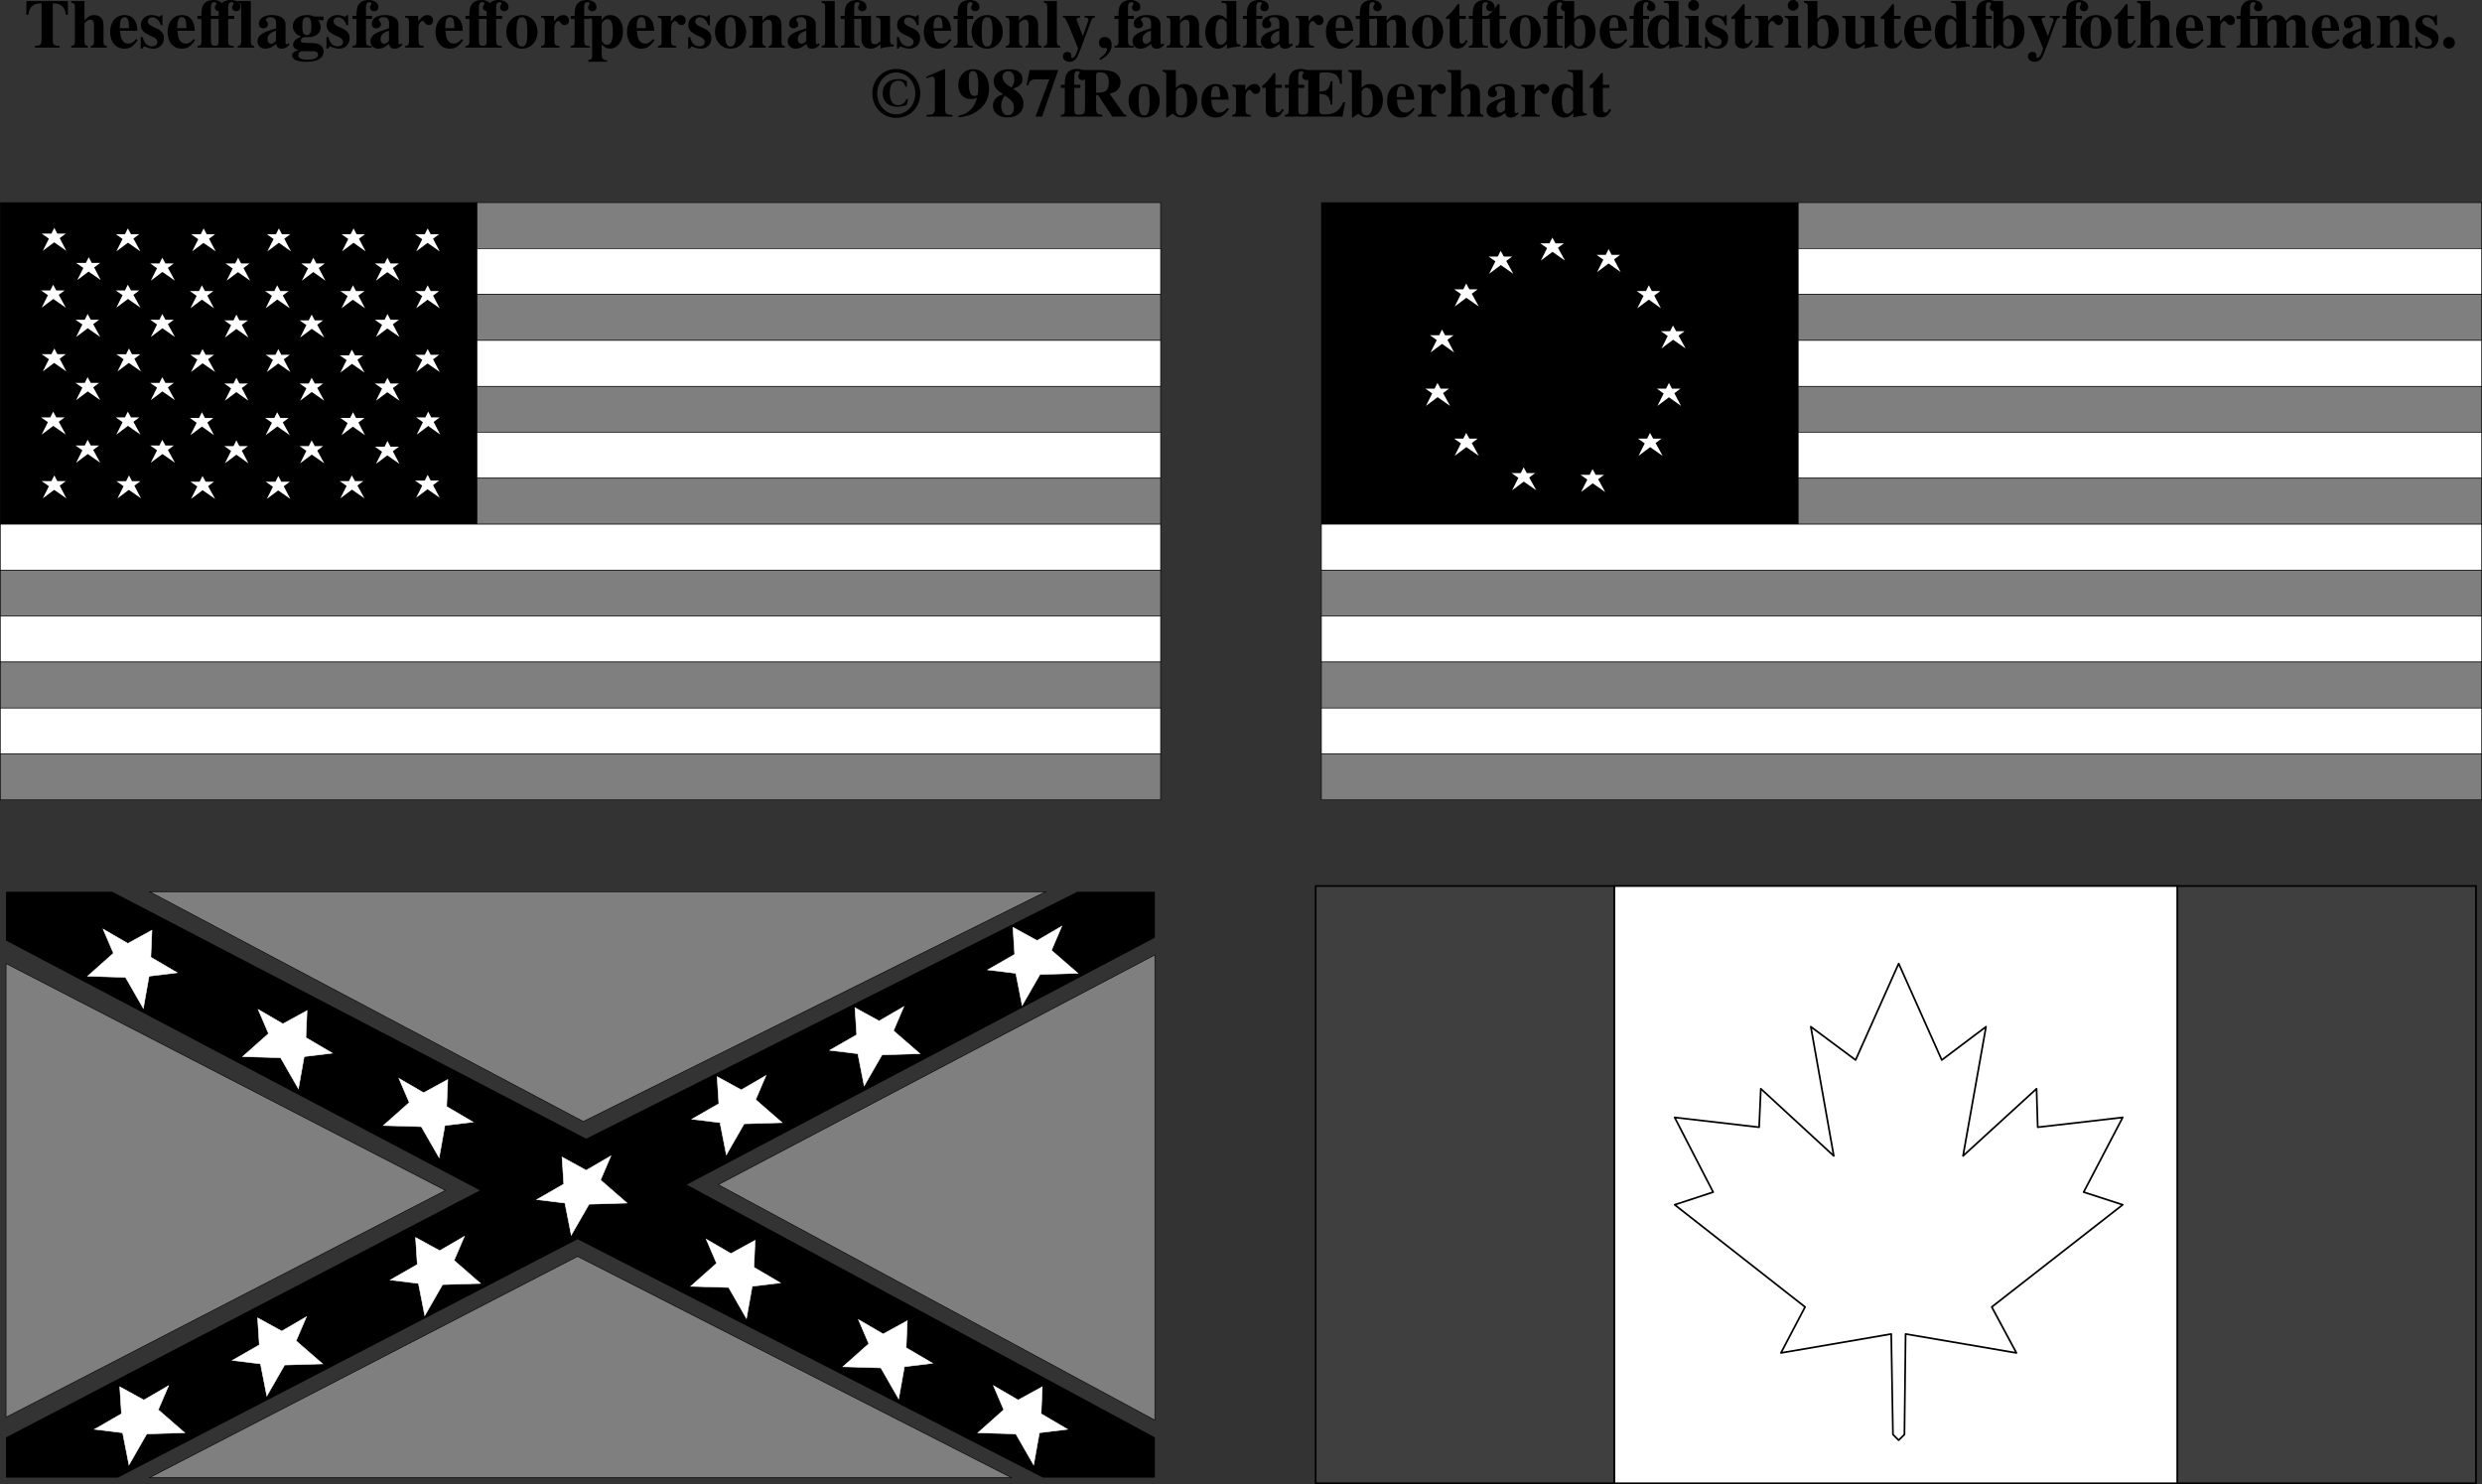 <svg xmlns="http://www.w3.org/2000/svg" xmlns:xlink="http://www.w3.org/1999/xlink" width="432.1" height="258.423"><rect width="100%" height="100%" fill="#333333" stroke="none"/><defs><path id="a" d="M6.156-.297C5.141-.344 5-.484 4.984-1.407v-6.327c1.47.046 2.094.609 2.297 2.03h.344l-.016-2.405H.406L.375-5.703h.344c.203-1.422.828-1.984 2.312-2.031v6.328c-.015.922-.156 1.031-1.156 1.11V0h4.281zm0 0"/><path id="b" d="M6.406-.281c-.422-.016-.593-.235-.593-.735v-2.968c0-1.032-.625-1.688-1.61-1.688-.64 0-1.078.234-1.703.938V-8.11H.187v.28c.563.11.625.188.641.704v6.11c-.015.53-.11.624-.64.734V0h2.89v-.281C2.656-.344 2.5-.531 2.5-.97v-3.203c0-.047.078-.172.203-.297.266-.265.547-.406.828-.406.422 0 .625.328.625 1V-.97c-.015.453-.172.64-.562.688V0h2.812zm0 0"/><path id="c" d="M4.828-1.5c-.5.594-.86.797-1.375.797-.469 0-.812-.203-1.062-.625-.22-.39-.313-.781-.36-1.61h3.016c-.063-1.015-.25-1.578-.625-2.03-.39-.47-.953-.704-1.625-.704-1.485 0-2.5 1.188-2.5 2.938 0 1.75.984 2.906 2.469 2.906.984 0 1.562-.375 2.343-1.5zm-2.86-1.89c.032-1.438.25-1.907.845-1.907.562 0 .734.406.765 1.734v.172zm0 0"/><path id="d" d="M4.078-3.906v-1.75h-.266c-.062.187-.14.25-.296.25-.079 0-.172-.032-.375-.094a2.852 2.852 0 0 0-.938-.172c-1.094 0-1.875.734-1.875 1.75 0 .797.484 1.344 1.703 1.86.828.359 1.156.656 1.156 1.046 0 .47-.374.782-.906.782-.844 0-1.39-.547-1.64-1.594H.297V.156h.297c.14-.265.203-.344.312-.344a.97.97 0 0 1 .281.079c.344.14.954.28 1.297.28 1.094 0 1.844-.75 1.844-1.827 0-.86-.453-1.375-1.656-1.875-.813-.344-1.14-.64-1.14-1.047 0-.406.327-.703.78-.703.329 0 .641.14.907.39.25.235.375.454.562.985zm0 0"/><path id="e" d="M.172 0H3.5v-.281c-.828-.031-.969-.156-.984-.953V-5h1.046v-.531H2.516V-7c0-.656.171-.922.609-.922.219 0 .344.078.344.234 0 .063-.031.125-.11.25-.109.172-.156.297-.156.422 0 .375.313.672.719.672.453 0 .75-.297.75-.75 0-.703-.703-1.203-1.719-1.203-.812 0-1.422.297-1.75.828-.25.407-.344.907-.344 1.938H.172V-5h.687v3.984C.844-.484.703-.344.172-.28zm0 0"/><path id="f" d="M3.063-.281c-.391 0-.579-.25-.594-.735v-7.093H.188v.28c.406.016.609.25.609.704v6.11c0 .468-.219.718-.61.734V0h2.876zm0 0"/><path id="g" d="m5.672-.766-.11.125a.218.218 0 0 1-.14.047c-.172 0-.25-.11-.25-.312v-3.125c0-1.016-.906-1.64-2.375-1.64-1.36 0-2.266.609-2.266 1.515 0 .5.281.781.781.781.47 0 .813-.281.813-.688 0-.171-.063-.328-.219-.515-.11-.125-.14-.203-.14-.266 0-.25.328-.453.75-.453.718 0 1.015.328 1.015 1.063v.875c-1.437.437-2.015.656-2.469.968-.515.36-.765.766-.765 1.282C.297-.375.859.17 1.625.17c.688 0 1.25-.25 1.906-.843.125.61.39.844.985.844.515 0 .89-.203 1.343-.688zm-2.156-.437c-.329.375-.563.516-.86.516-.36 0-.61-.329-.61-.797 0-.704.517-1.204 1.47-1.454zm0 0"/><path id="h" d="M5.781-4.781v-.625H4.22c-.516-.203-.86-.266-1.344-.266-1.422 0-2.438.781-2.438 1.922 0 .422.157.813.438 1.14.266.313.5.47 1.063.688C.984-1.594.5-1.125.5-.516c0 .485.219.704.984.985-.75.094-1.14.406-1.14.906 0 .688.89 1.094 2.406 1.094 2 0 3.047-.625 3.047-1.813 0-.922-.703-1.437-1.969-1.453l-.781-.015C2.03-.829 1.844-.891 1.844-1.22c0-.375.343-.625.812-.625 1.11 0 1.156 0 1.563-.187.718-.313 1.078-.828 1.078-1.563 0-.484-.156-.844-.484-1.187zM3.891.625c.64 0 .953.188.953.594 0 .562-.657.875-1.844.875-1.063 0-1.61-.281-1.61-.813 0-.25.079-.375.423-.656zM2.875-5.297c.563 0 .797.453.797 1.563 0 1.125-.219 1.546-.797 1.546-.578 0-.781-.421-.781-1.546s.203-1.563.781-1.563zm0 0"/><path id="i" d="M3.547-.281c-.735-.047-.875-.203-.89-.953V-3.5c0-.625.343-1.14.734-1.14.093 0 .203.077.343.265.22.328.407.438.72.438.437 0 .75-.329.75-.797 0-.547-.407-.938-.97-.938-.593 0-1.046.313-1.625 1.125v-.984H.344v.281c.515.063.64.203.656.719v3.515C.984-.5.86-.375.344-.28V0h3.203zm0 0"/><path id="j" d="M3.016-5.672c-1.547 0-2.72 1.25-2.72 2.89 0 1.72 1.126 2.954 2.72 2.954 1.562 0 2.703-1.234 2.703-2.922 0-1.688-1.157-2.922-2.703-2.922zm.015.375c.688 0 .922.656.922 2.625 0 1.844-.25 2.469-.937 2.469-.72 0-.954-.61-.954-2.375 0-2.11.22-2.719.97-2.719zm0 0"/><path id="k" d="M3.5 2.203c-.719-.015-.906-.25-.938-1.078V-.563c.579.563.876.72 1.422.72 1.36 0 2.297-1.25 2.297-3.032 0-1.672-.89-2.797-2.218-2.797-.72 0-1.141.266-1.516.969v-.828H.25v.281c.531.078.656.203.656.719v6c-.015.515-.11.61-.672.703v.281H3.5Zm-.938-6.36c0-.077.11-.265.25-.421.25-.266.532-.406.782-.406.625 0 .922.718.922 2.28C4.516-1.218 4.187-.5 3.484-.5c-.39 0-.734-.281-.921-.734Zm0 0"/><path id="l" d="M6.469-.281c-.438-.031-.594-.203-.594-.688v-3.015c0-1.032-.625-1.688-1.61-1.688-.718 0-1.28.328-1.718 1.047v-.906H.25v.281c.531.094.625.203.64.719v3.515C.876-.484.782-.39.25-.28V0h2.89v-.281c-.421-.063-.578-.25-.578-.688v-3.203c0-.047.079-.172.204-.297.265-.265.546-.406.828-.406.422 0 .625.328.625 1v2.906c-.016.453-.172.64-.578.688V0h2.828Zm0 0"/><path id="m" d="M6.438-.516c-.516-.03-.657-.187-.672-.703V-5.53H3.359v.281c.594.047.735.188.75.719v3.39c-.406.391-.64.532-.984.532-.5 0-.672-.25-.672-.86V-5.53H.188v.281c.5.11.578.203.593.719v3.015c0 1.063.594 1.688 1.594 1.688.625 0 1.047-.203 1.734-.797v.781c.516-.187.813-.234 1.594-.312l.734-.078Zm0 0"/><path id="n" d="M5.766-5.531H3.953v.281c.516.031.656.11.656.406 0 .125-.03.235-.14.532L3.656-2l-.86-2.219c-.233-.625-.233-.625-.233-.718 0-.172.14-.266.437-.297l.188-.016v-.281h-3v.281c.28.047.359.078.421.188.032.015.594 1.187.782 1.671L2.828.156l-.219.64c-.203.595-.5.985-.78.985a.207.207 0 0 1-.204-.203V1.5a.786.786 0 0 0 .031-.172C1.656.984 1.375.75.953.75c-.453 0-.765.313-.765.766 0 .562.484.937 1.171.937.407 0 .75-.125 1-.39.25-.282.5-.75.922-1.876l1.781-4.765c.204-.516.329-.625.704-.672Zm0 0"/><path id="o" d="M.688 2.156C2.077 1.36 2.671.562 2.671-.469c0-.828-.485-1.39-1.203-1.39-.61 0-1 .39-1 1 0 .546.344.937.875.937.062 0 .125 0 .203-.015.031-.016.062-.016.078-.016.14 0 .234.11.234.25 0 .469-.406.969-1.312 1.594zm0 0"/><path id="p" d="M6.406-.516c-.531-.03-.703-.187-.703-.703v-6.89H3.125v.28c.781.048.89.141.906.704v2.188c-.515-.547-.875-.735-1.422-.735C1.281-5.672.297-4.39.297-2.656c0 1.64.922 2.828 2.172 2.828.64 0 1.031-.203 1.594-.797v.781C4.625 0 4.921-.062 5.655-.14l.75-.093zm-2.375-.828c0 .078-.125.282-.265.438-.235.265-.485.406-.75.406-.641 0-.938-.719-.938-2.25 0-1.547.328-2.25 1.016-2.25.39 0 .765.281.937.734zm0 0"/><path id="q" d="M3.656-5.531H2.531v-2.032h-.297C1.5-6.53 1.016-5.984.234-5.328V-5H.86v3.89c0 .766.516 1.25 1.344 1.25.813 0 1.281-.359 1.781-1.343l-.296-.125c-.25.453-.438.625-.688.625-.344 0-.469-.203-.469-.688V-5h1.125zm0 0"/><path id="r" d="M.203-7.828c.547.094.656.203.656.703V.156h.157l.937-.672c.563.5.984.688 1.594.688C5.14.172 6.25-1.062 6.25-2.875c0-1.656-.922-2.797-2.25-2.797-.594 0-1.016.188-1.469.672v-3.11H.203Zm2.328 3.516c.219-.532.438-.72.844-.72.734 0 1.11.798 1.11 2.376 0 1.672-.36 2.437-1.126 2.437-.5 0-.828-.375-.828-.937zm0 0"/><path id="s" d="M3.063-.281C2.655-.344 2.5-.516 2.5-.97v-4.56H.187v.281c.532.11.625.203.641.719v3.515C.813-.5.734-.406.188-.28V0h2.874zM1.655-8.297a.937.937 0 0 0-.937.922c0 .547.39.938.922.938.53 0 .937-.391.937-.922a.917.917 0 0 0-.922-.938zm0 0"/><path id="t" d="M9.766-.281c-.454-.016-.61-.203-.594-.688v-3.015c0-1.032-.64-1.688-1.625-1.688-.688 0-1.156.266-1.766 1.047C5.421-5.391 5-5.672 4.25-5.672c-.766 0-1.313.313-1.766 1.047v-.906H.188v.281c.515.063.656.203.671.719v3.515C.844-.5.72-.375.188-.28V0h2.89v-.281C2.656-.344 2.516-.5 2.516-.97v-3.203c0-.078.203-.297.359-.422.25-.187.438-.281.656-.281.469 0 .64.281.64 1V-.97c.016.469-.14.64-.577.688V0h2.812v-.281C6-.328 5.844-.516 5.844-.97v-3.203c0-.062.187-.297.343-.406.266-.203.454-.297.672-.297.454 0 .641.297.641 1V-.97c.016.485-.14.656-.594.688V0h2.86zm0 0"/><path id="u" d="M1.5-1.875c-.547 0-1.016.453-1.016 1.016a.99.99 0 0 0 1 1.015c.579 0 1.032-.437 1.032-1 0-.578-.454-1.031-1.016-1.031Zm0 0"/><path id="v" d="M6.297-3.078c-.375.781-.813 1.094-1.484 1.094-.954 0-1.47-.766-1.47-2.141S3.86-6.25 4.814-6.25c.687 0 1.078.328 1.28 1.063h.235v-.86c0-.125-.078-.187-.266-.25-.468-.172-.796-.234-1.234-.234-1.656 0-2.719.968-2.719 2.468 0 1.454 1 2.36 2.579 2.36.359 0 .687-.047 1.125-.172.062-.016.156-.031.156-.031.218-.047.375-.157.375-.282l.187-.89zM4.484-8.297c-2.343 0-4.171 1.86-4.171 4.281 0 2.36 1.828 4.25 4.109 4.25 2.437 0 4.234-1.812 4.234-4.28 0-2.391-1.812-4.25-4.172-4.25zm0 .625c1.844 0 3.313 1.625 3.313 3.64 0 2.048-1.453 3.641-3.36 3.641-1.796 0-3.28-1.64-3.28-3.625 0-2.03 1.484-3.656 3.327-3.656zm0 0"/><path id="w" d="M5.297-.281c-1.078-.016-1.281-.203-1.281-1.14V-8.25h-.22L.782-6.953v.312a.892.892 0 0 0 .235-.093c.328-.125.625-.204.78-.204.298 0 .438.266.438.829v4.625C2.25-.516 1.984-.297.797-.281V0h4.5zm0 0"/><path id="x" d="M.375.156c1.672-.234 2.5-.547 3.422-1.25C5.03-2 5.672-3.297 5.672-4.828c0-2.078-1.094-3.422-2.781-3.422-1.5 0-2.579 1.188-2.579 2.828 0 1.406.875 2.375 2.188 2.375.469 0 .75-.062 1.094-.234C3.078-1.453 2.094-.5.375-.156zm2.484-8.094c.313 0 .5.125.641.407.188.328.297 1.187.297 2.031 0 .328-.016.719-.047 1.25-.031.156-.031.266-.047.313 0 .156-.015.218-.062.234-.094.062-.297.11-.485.11-.75 0-1.015-.688-1.015-2.595 0-1.39.14-1.75.718-1.75zm0 0"/><path id="y" d="M2.14-3.89c-.687.234-.984.39-1.28.687-.344.328-.516.797-.516 1.312C.344-.656 1.359.156 2.875.156c1.672 0 2.781-.953 2.781-2.406 0-1.031-.515-1.781-1.797-2.594C5.016-5.25 5.5-5.734 5.5-6.516c0-1.062-.906-1.734-2.344-1.734C1.531-8.25.47-7.422.47-6.156c0 .906.484 1.562 1.672 2.265zm1.438-1.172c-1.015-.516-1.562-1.172-1.562-1.844 0-.563.437-1 1-1 .671 0 1.046.531 1.046 1.468 0 .563-.093.844-.484 1.375zm-1.172 1.39C3.703-2.797 4-2.406 4-1.532 4-.718 3.594-.233 2.953-.233c-.734 0-1.172-.625-1.172-1.704 0-.656.14-1.015.625-1.734zm0 0"/><path id="z" d="M5.719-8.11H.734l-.53 2.657H.5c.203-.734.563-1.031 1.188-1.016h2.468L1.766 0h1.14Zm0 0"/><path id="A" d="M8.578-.297c-.219 0-.375-.062-.484-.234L5.672-3.953c.719-.219 1.016-.36 1.344-.672.359-.328.546-.813.546-1.344 0-1.406-1.187-2.14-3.39-2.14H.312v.296c.86.047 1.032.22 1.063 1.11v5.297c-.031.89-.14 1.015-1.063 1.11V0h4.063v-.297c-.922-.11-1.031-.25-1.063-1.11V-3.75h.329L6.125 0h2.453ZM3.313-7.203c0-.063.046-.25.078-.328.078-.11.265-.172.562-.172 1.11 0 1.563.516 1.563 1.781 0 .766-.188 1.234-.579 1.484-.312.204-.718.282-1.625.297zm0 0"/><path id="B" d="M.188-7.813c.812.032 1.03.235 1.062.86v5.797c-.031.64-.188.781-1.063.86V0H7.22l.468-2.5H7.36c-.375.813-.609 1.14-1.046 1.484-.547.454-1.204.641-2.125.641-.782 0-1-.156-1-.672v-2.906c1.312 0 1.796.469 1.953 1.86h.312v-4.048h-.312c-.188 1.36-.657 1.797-1.954 1.782v-2.782c0-.453.157-.562.782-.562 1.953 0 2.547.406 2.844 2h.296V-8.11H.188Zm0 0"/></defs><path d="M313.05 91.273v-56h-83v56h83"/><path fill="none" stroke="#000" stroke-miterlimit="10" stroke-width=".1" d="M313.05 91.273v-56h-83v56zm0 0"/><path fill="#7f7f7f" d="M432.05 43.273v-8h-119v8h119"/><path fill="none" stroke="#000" stroke-miterlimit="10" stroke-width=".1" d="M432.05 43.273v-8h-119v8zm0 0"/><path fill="#fff" d="M432.05 51.273v-8h-119v8h119"/><path fill="none" stroke="#000" stroke-miterlimit="10" stroke-width=".1" d="M432.05 51.273v-8h-119v8zm0 0"/><path fill="#7f7f7f" d="M432.05 59.273v-8h-119v8h119"/><path fill="none" stroke="#000" stroke-miterlimit="10" stroke-width=".1" d="M432.05 59.273v-8h-119v8zm0 0"/><path fill="#fff" d="M432.05 67.273v-8h-119v8h119"/><path fill="none" stroke="#000" stroke-miterlimit="10" stroke-width=".1" d="M432.05 67.273v-8h-119v8zm0 0"/><path fill="#7f7f7f" d="M432.05 75.273v-8h-119v8h119"/><path fill="none" stroke="#000" stroke-miterlimit="10" stroke-width=".1" d="M432.05 75.273v-8h-119v8zm0 0"/><path fill="#fff" d="M432.05 83.273v-8h-119v8h119"/><path fill="none" stroke="#000" stroke-miterlimit="10" stroke-width=".1" d="M432.05 83.273v-8h-119v8zm0 0"/><path fill="#7f7f7f" d="M432.05 91.273v-8h-119v8h119"/><path fill="none" stroke="#000" stroke-miterlimit="10" stroke-width=".1" d="M432.05 91.273v-8h-119v8zm0 0"/><path fill="#fff" d="M432.05 99.273v-8h-202v8h202"/><path fill="none" stroke="#000" stroke-miterlimit="10" stroke-width=".1" d="M432.05 99.273v-8h-202v8zm0 0"/><path fill="#7f7f7f" d="M432.05 107.273v-8h-202v8h202"/><path fill="none" stroke="#000" stroke-miterlimit="10" stroke-width=".1" d="M432.05 107.273v-8h-202v8zm0 0"/><path fill="#fff" d="M432.05 115.273v-8h-202v8h202"/><path fill="none" stroke="#000" stroke-miterlimit="10" stroke-width=".1" d="M432.05 115.273v-8h-202v8zm0 0"/><path fill="#7f7f7f" d="M432.05 123.273v-8h-202v8h202"/><path fill="none" stroke="#000" stroke-miterlimit="10" stroke-width=".1" d="M432.05 123.273v-8h-202v8zm0 0"/><path fill="#fff" d="M432.05 131.273v-8h-202v8h202"/><path fill="none" stroke="#000" stroke-miterlimit="10" stroke-width=".1" d="M432.05 131.273v-8h-202v8zm0 0"/><path fill="#7f7f7f" d="M432.05 139.273v-8h-202v8h202"/><path fill="none" stroke="#000" stroke-miterlimit="10" stroke-width=".1" d="M432.05 139.273v-8h-202v8zm0 0"/><path fill="#fff" d="m270.253 41.371 2.2 4-4.301-3h4.101l-4 3m-7-1.699 2.2 4-4.301-3h4.101l-4 3m-4 1.699 2.2 4-4.301-3h4.101l-4 3m-2.203 4 2.102 4-4.2-3h4.098l-4 3m1.203 5.301 2.2 4-4.301-3h4.101l-4 3m7 4.699 2.2 4-4.301-3h4.101l-4 3m12 2 2.2 4-4.301-3h4.101l-4 3m14-3.699 2.2 4-4.301-3h4.101l-4 3m12-10.301 2.2 4-4.301-3h4.101l-4 3m5.297-12.699 2.102 4-4.2-3h4.098l-4 3m2.703-14 2.2 4-4.301-3h4.101l-4 3m-2.203-11 2.102 4-4.2-3h4.098l-4 3m-5-10.301 2.102 4-4.2-3h4.098l-4 3"/><path d="M83.05 91.273v-56h-83v56h83"/><path fill="none" stroke="#000" stroke-miterlimit="10" stroke-width=".1" d="M83.05 91.273v-56h-83v56zm0 0"/><path fill="#fff" d="m9.452 39.672 2.098 4-4.297-3h4.2l-4 3m14.8-3.899 2.2 4-4.301-3h4.101l-4 3m15.199-4 2.098 4-4.297-3h4.2l-4 3m15.097-4 2.102 4-4.2-3h4.098l-4 3m15-4 2.102 4-4.2-3h4.098l-4 3m14.902-4 2.098 4-4.297-3h4.2l-4 3m-57.001 1 2.098 4-4.297-3h4.2l-4 3m14.8-3.902 2.2 4-4.301-3h4.101l-4 3m15.199-4 2.098 4-4.297-3h4.2l-4 3m15.097-4 2.102 4-4.2-3h4.098l-4 3m14.902-4 2.098 4-4.297-3h4.2l-4 3m-43.2.699 2.2 4-4.301-3h4.101l-4 3m14.899-3.898 2.101 4-4.203-3h4.102l-4 3m15.101-4 2.2 4-4.301-3h4.101l-4 3m15.199-4 2.098 4-4.297-3h4.2l-4 3m14.999-4 2.098 4-4.297-3h4.2l-4 3m-63.2-4.102 2.2 4-4.301-3h4.101l-4 3m21 1.102 2.2 4-4.301-3h4.101l-4 3m14.899-3.899 2.101 4-4.203-3h4.102l-4 3m15.101-4 2.2 4-4.301-3h4.101l-4 3m-37-4.101 2.2 4-4.301-3h4.101l-4 3m9.199 2 2.098 4-4.297-3h4.2l-4 3m14.8-3.899 2.2 4-4.301-3h4.101l-4 3m15.199-4 2.098 4-4.297-3h4.2l-4 3M9.452 60.672l2.098 4-4.297-3h4.2l-4 3m20.8 1 2.2 4-4.301-3h4.101l-4 3m14.899-3.899 2.101 4-4.203-3h4.102l-4 3m15.101-4 2.2 4-4.301-3h4.101l-4 3m-37-4.101 2.2 4-4.301-3h4.101l-4 3m9 2 2.2 4-4.301-3h4.101l-4 3m14.899-3.899 2.101 4-4.203-3h4.102l-4 3m15.101-4 2.2 4-4.301-3h4.101l-4 3m-37-4.101 2.2 4-4.301-3h4.101l-4 3m60.199-21 2.098 4-4.297-3h4.2l-4 3m-4.2 2.199 2.2 4-4.301-3h4.101l-4 3m15.199-4.098 2.098 4-4.297-3h4.2l-4 3m-11.001 7 2.098 4-4.297-3h4.2l-4 3m15.097-4.101 2.102 4-4.2-3h4.098l-4 3m-5.098-9.899 2.098 4-4.297-3h4.2l-4 3m-37.2 6.797 2.2 4-4.301-3h4.101l-4 3m14.899-3.898 2.101 4-4.203-3h4.102l-4 3m15.101-4 2.2 4-4.301-3h4.101l-4 3m-37-4.102 2.2 4-4.301-3h4.101l-4 3m9.199 2.203 2.098 4-4.297-3h4.2l-4 3m14.8-3.902 2.2 4-4.301-3h4.101l-4 3m15.199-4 2.098 4-4.297-3h4.2l-4 3M9.452 82.773l2.098 4-4.297-3h4.2l-4 3m53.8-4 2.2 4-4.301-3h4.101l-4 3m15.199-4.101 2.098 4-4.297-3h4.2l-4 3m-5.001-9.899 2.098 4-4.297-3h4.2l-4 3"/><path fill="#7f7f7f" d="M202.05 43.273v-8h-119v8h119"/><path fill="none" stroke="#000" stroke-miterlimit="10" stroke-width=".1" d="M202.05 43.273v-8h-119v8zm0 0"/><path fill="#fff" d="M202.05 51.273v-8h-119v8h119"/><path fill="none" stroke="#000" stroke-miterlimit="10" stroke-width=".1" d="M202.05 51.273v-8h-119v8zm0 0"/><path fill="#7f7f7f" d="M202.05 59.273v-8h-119v8h119"/><path fill="none" stroke="#000" stroke-miterlimit="10" stroke-width=".1" d="M202.05 59.273v-8h-119v8zm0 0"/><path fill="#fff" d="M202.05 67.273v-8h-119v8h119"/><path fill="none" stroke="#000" stroke-miterlimit="10" stroke-width=".1" d="M202.05 67.273v-8h-119v8zm0 0"/><path fill="#7f7f7f" d="M202.05 75.273v-8h-119v8h119"/><path fill="none" stroke="#000" stroke-miterlimit="10" stroke-width=".1" d="M202.05 75.273v-8h-119v8zm0 0"/><path fill="#fff" d="M202.05 83.273v-8h-119v8h119"/><path fill="none" stroke="#000" stroke-miterlimit="10" stroke-width=".1" d="M202.05 83.273v-8h-119v8zm0 0"/><path fill="#7f7f7f" d="M202.05 91.273v-8h-119v8h119"/><path fill="none" stroke="#000" stroke-miterlimit="10" stroke-width=".1" d="M202.05 91.273v-8h-119v8zm0 0"/><path fill="#fff" d="M202.05 99.273v-8H.05v8h202"/><path fill="none" stroke="#000" stroke-miterlimit="10" stroke-width=".1" d="M202.05 99.273v-8H.05v8zm0 0"/><path fill="#7f7f7f" d="M202.05 107.273v-8H.05v8h202"/><path fill="none" stroke="#000" stroke-miterlimit="10" stroke-width=".1" d="M202.05 107.273v-8H.05v8zm0 0"/><path fill="#fff" d="M202.05 115.273v-8H.05v8h202"/><path fill="none" stroke="#000" stroke-miterlimit="10" stroke-width=".1" d="M202.05 115.273v-8H.05v8zm0 0"/><path fill="#7f7f7f" d="M202.05 123.273v-8H.05v8h202"/><path fill="none" stroke="#000" stroke-miterlimit="10" stroke-width=".1" d="M202.05 123.273v-8H.05v8zm0 0"/><path fill="#fff" d="M202.05 131.273v-8H.05v8h202"/><path fill="none" stroke="#000" stroke-miterlimit="10" stroke-width=".1" d="M202.05 131.273v-8H.05v8zm0 0"/><path fill="#7f7f7f" d="M202.05 139.273v-8H.05v8h202"/><path fill="none" stroke="#000" stroke-miterlimit="10" stroke-width=".1" d="M202.05 139.273v-8H.05v8zm0 0"/><path fill="#3f3f3f" d="M281.05 258.273v-104h-52v104h52"/><path fill="none" stroke="#000" stroke-miterlimit="10" stroke-width=".3" d="M281.05 258.273v-104h-52v104zm0 0"/><path fill="#3f3f3f" d="M431.05 258.273v-104h-52v104h52"/><path fill="none" stroke="#000" stroke-miterlimit="10" stroke-width=".3" d="M431.05 258.273v-104h-52v104zm0 0"/><path fill="#fff" d="M379.05 258.273v-104h-98v104h98"/><path fill="none" stroke="#000" stroke-miterlimit="10" stroke-width=".3" d="M379.05 258.273v-104h-98v104zm0 0"/><path fill="#fff" stroke="#000" stroke-linecap="round" stroke-linejoin="round" stroke-miterlimit="10" stroke-width=".3" d="m330.55 167.773 7.5 16.797 7.703-5.797-4 22.5 12.797-11.703.203 6.703 14.797-1.703-6.797 13 6.797 2.203-22.797 17.797 4.297 8-19.297-3.297-.203 17.5-1 1m0-83-7.5 16.797-7.797-5.797 4 22.5-12.703-11.703-.297 6.703-14.703-1.703 6.703 13-6.703 2.203 22.703 17.797-4.203 8 19.203-3.297.297 17.5 1 1"/><path d="M187.55 155.273h13.5v8l-81.5 43 81.5 44v7h-19.5l-81-41.5-80 41.5H1.05v-7l82.5-43-82.5-43.5v-8.5h18.5l82.5 43 85.5-43"/><path fill="#fff" d="m26.452 161.973-.199 4.699 4.598 2.7-4.899.6-1 5.598-3.101-5.398-6.598-.2 4.5-4-1.8-4.199 4.3 2.5 4.2-2.3"/><path fill="none" stroke="#fff" stroke-miterlimit="10" stroke-width=".1" d="m26.452 161.973-.199 4.699 4.598 2.7-4.899.6-1 5.598-3.101-5.398-6.598-.2 4.5-4-1.8-4.199 4.3 2.5zm0 0"/><path fill="#fff" d="m53.452 175.973-.199 4.699 4.598 2.7-4.899.6-1 5.598-3.101-5.398-6.598-.2 4.5-4-1.8-4.199 4.3 2.5 4.2-2.3"/><path fill="none" stroke="#fff" stroke-miterlimit="10" stroke-width=".1" d="m53.452 175.973-.199 4.699 4.598 2.7-4.899.6-1 5.598-3.101-5.398-6.598-.2 4.5-4-1.8-4.199 4.3 2.5zm0 0"/><path fill="#fff" d="m77.952 187.973-.199 4.699 4.598 2.7-4.899.6-1 5.598-3.101-5.398-6.598-.2 4.5-4-1.8-4.199 4.3 2.5 4.2-2.3"/><path fill="none" stroke="#fff" stroke-miterlimit="10" stroke-width=".1" d="m77.952 187.973-.199 4.699 4.598 2.7-4.899.6-1 5.598-3.101-5.398-6.598-.2 4.5-4-1.8-4.199 4.3 2.5zm0 0"/><path fill="#fff" d="m131.452 215.973-.199 4.699 4.598 2.7-4.899.6-1 5.598-3.101-5.398-6.598-.2 4.5-4-1.8-4.199 4.3 2.5 4.2-2.3"/><path fill="none" stroke="#fff" stroke-miterlimit="10" stroke-width=".1" d="m131.452 215.973-.199 4.699 4.598 2.7-4.899.6-1 5.598-3.101-5.398-6.598-.2 4.5-4-1.8-4.199 4.3 2.5zm0 0"/><path fill="#fff" d="m157.952 229.973-.199 4.699 4.598 2.7-4.899.6-1 5.598-3.101-5.398-6.598-.2 4.5-4-1.8-4.199 4.3 2.5 4.2-2.3"/><path fill="none" stroke="#fff" stroke-miterlimit="10" stroke-width=".1" d="m157.952 229.973-.199 4.699 4.598 2.7-4.899.6-1 5.598-3.101-5.398-6.598-.2 4.5-4-1.8-4.199 4.3 2.5zm0 0"/><path fill="#fff" d="m181.452 241.473-.199 4.699 4.598 2.7-4.899.6-1 5.598-3.101-5.398-6.598-.2 4.5-4-1.8-4.199 4.3 2.5 4.2-2.3"/><path fill="none" stroke="#fff" stroke-miterlimit="10" stroke-width=".1" d="m181.452 241.473-.199 4.699 4.598 2.7-4.899.6-1 5.598-3.101-5.398-6.598-.2 4.5-4-1.8-4.199 4.3 2.5zm0 0"/><path fill="#fff" d="m97.85 201.473.302 4.699-4.7 2.7 4.899.6 1.101 5.598 3.098-5.398 6.602-.2-4.602-4 1.8-4.199-4.3 2.5-4.2-2.3"/><path fill="none" stroke="#fff" stroke-miterlimit="10" stroke-width=".1" d="m97.85 201.473.302 4.699-4.7 2.7 4.899.6 1.101 5.598 3.098-5.398 6.602-.2-4.602-4 1.8-4.199-4.3 2.5zm0 0"/><path fill="#fff" d="m72.35 215.473.302 4.699-4.7 2.7 4.899.6 1.101 5.598 3.098-5.398 6.602-.2-4.602-4 1.8-4.199-4.3 2.5-4.2-2.3"/><path fill="none" stroke="#fff" stroke-miterlimit="10" stroke-width=".1" d="m72.35 215.473.302 4.699-4.7 2.7 4.899.6 1.101 5.598 3.098-5.398 6.602-.2-4.602-4 1.8-4.199-4.3 2.5zm0 0"/><path fill="#fff" d="m44.85 229.473.302 4.699-4.7 2.7 4.899.6 1.101 5.598 3.098-5.398 6.602-.2-4.602-4 1.8-4.199-4.3 2.5-4.2-2.3"/><path fill="none" stroke="#fff" stroke-miterlimit="10" stroke-width=".1" d="m44.85 229.473.302 4.699-4.7 2.7 4.899.6 1.101 5.598 3.098-5.398 6.602-.2-4.602-4 1.8-4.199-4.3 2.5zm0 0"/><path fill="#fff" d="m20.85 241.473.302 4.699-4.7 2.7 4.899.6 1.101 5.598 3.098-5.398 6.602-.2-4.602-4 1.8-4.199-4.3 2.5-4.2-2.3"/><path fill="none" stroke="#fff" stroke-miterlimit="10" stroke-width=".1" d="m20.85 241.473.302 4.699-4.7 2.7 4.899.6 1.101 5.598 3.098-5.398 6.602-.2-4.602-4 1.8-4.199-4.3 2.5zm0 0"/><path fill="#fff" d="m124.85 187.473.302 4.699-4.7 2.7 4.899.6 1.101 5.598 3.098-5.398 6.602-.2-4.602-4 1.8-4.199-4.3 2.5-4.2-2.3"/><path fill="none" stroke="#fff" stroke-miterlimit="10" stroke-width=".1" d="m124.85 187.473.302 4.699-4.7 2.7 4.899.6 1.101 5.598 3.098-5.398 6.602-.2-4.602-4 1.8-4.199-4.3 2.5zm0 0"/><path fill="#fff" d="m148.85 175.473.302 4.699-4.7 2.7 4.899.6 1.101 5.598 3.098-5.398 6.602-.2-4.602-4 1.8-4.199-4.3 2.5-4.2-2.3"/><path fill="none" stroke="#fff" stroke-miterlimit="10" stroke-width=".1" d="m148.85 175.473.302 4.699-4.7 2.7 4.899.6 1.101 5.598 3.098-5.398 6.602-.2-4.602-4 1.8-4.199-4.3 2.5zm0 0"/><path fill="#fff" d="m176.35 161.473.302 4.699-4.7 2.7 4.899.6 1.101 5.598 3.098-5.398 6.602-.2-4.602-4 1.8-4.199-4.3 2.5-4.2-2.3"/><path fill="none" stroke="#fff" stroke-miterlimit="10" stroke-width=".1" d="m176.35 161.473.302 4.699-4.7 2.7 4.899.6 1.101 5.598 3.098-5.398 6.602-.2-4.602-4 1.8-4.199-4.3 2.5zm0 0"/><path fill="#7f7f7f" stroke="#000" stroke-miterlimit="10" stroke-width=".1" d="m26.05 155.273 75.5 40 80.5-40zm175 11-76 40 76 41zm-200 1.5 76.5 39.5-76.5 39.5zm25 89.5 74.5-38.5 75.5 38.5zm0 0"/><g transform="translate(-1.973 -.703)"><use xlink:href="#a" width="100%" height="100%" x="6.175" y="9"/><use xlink:href="#b" width="100%" height="100%" x="14.179" y="9"/><use xlink:href="#c" width="100%" height="100%" x="20.851" y="9"/><use xlink:href="#d" width="100%" height="100%" x="26.179" y="9"/><use xlink:href="#c" width="100%" height="100%" x="30.847" y="9"/><use xlink:href="#e" width="100%" height="100%" x="36.175" y="9"/><use xlink:href="#e" width="100%" height="100%" x="39.175" y="9"/><use xlink:href="#f" width="100%" height="100%" x="43.171" y="9"/><use xlink:href="#g" width="100%" height="100%" x="46.507" y="9"/><use xlink:href="#h" width="100%" height="100%" x="52.507" y="9"/><use xlink:href="#d" width="100%" height="100%" x="58.507" y="9"/><use xlink:href="#e" width="100%" height="100%" x="63.175" y="9"/><use xlink:href="#g" width="100%" height="100%" x="66.175" y="9"/><use xlink:href="#i" width="100%" height="100%" x="72.175" y="9"/><use xlink:href="#c" width="100%" height="100%" x="77.503" y="9"/><use xlink:href="#e" width="100%" height="100%" x="82.831" y="9"/><use xlink:href="#e" width="100%" height="100%" x="85.831" y="9"/><use xlink:href="#j" width="100%" height="100%" x="89.827" y="9"/><use xlink:href="#i" width="100%" height="100%" x="95.827" y="9"/><use xlink:href="#e" width="100%" height="100%" x="101.155" y="9"/><use xlink:href="#k" width="100%" height="100%" x="104.155" y="9"/><use xlink:href="#c" width="100%" height="100%" x="110.827" y="9"/><use xlink:href="#i" width="100%" height="100%" x="116.155" y="9"/><use xlink:href="#d" width="100%" height="100%" x="121.483" y="9"/><use xlink:href="#j" width="100%" height="100%" x="126.151" y="9"/><use xlink:href="#l" width="100%" height="100%" x="132.151" y="9"/><use xlink:href="#g" width="100%" height="100%" x="138.823" y="9"/><use xlink:href="#f" width="100%" height="100%" x="144.823" y="9"/><use xlink:href="#e" width="100%" height="100%" x="148.159" y="9"/><use xlink:href="#m" width="100%" height="100%" x="151.159" y="9"/><use xlink:href="#d" width="100%" height="100%" x="157.831" y="9"/><use xlink:href="#c" width="100%" height="100%" x="162.499" y="9"/><use xlink:href="#e" width="100%" height="100%" x="167.827" y="9"/><use xlink:href="#j" width="100%" height="100%" x="170.827" y="9"/><use xlink:href="#l" width="100%" height="100%" x="176.827" y="9"/><use xlink:href="#f" width="100%" height="100%" x="183.499" y="9"/><use xlink:href="#n" width="100%" height="100%" x="186.835" y="9"/><use xlink:href="#o" width="100%" height="100%" x="192.835" y="9"/><use xlink:href="#e" width="100%" height="100%" x="195.835" y="9"/><use xlink:href="#g" width="100%" height="100%" x="198.835" y="9"/><use xlink:href="#l" width="100%" height="100%" x="204.835" y="9"/><use xlink:href="#p" width="100%" height="100%" x="211.507" y="9"/><use xlink:href="#e" width="100%" height="100%" x="218.179" y="9"/><use xlink:href="#g" width="100%" height="100%" x="221.179" y="9"/><use xlink:href="#i" width="100%" height="100%" x="227.179" y="9"/><use xlink:href="#c" width="100%" height="100%" x="232.507" y="9"/><use xlink:href="#e" width="100%" height="100%" x="237.835" y="9"/><use xlink:href="#l" width="100%" height="100%" x="240.835" y="9"/><use xlink:href="#j" width="100%" height="100%" x="247.507" y="9"/><use xlink:href="#q" width="100%" height="100%" x="253.507" y="9"/><use xlink:href="#e" width="100%" height="100%" x="257.503" y="9"/><use xlink:href="#q" width="100%" height="100%" x="260.503" y="9"/><use xlink:href="#j" width="100%" height="100%" x="264.499" y="9"/><use xlink:href="#e" width="100%" height="100%" x="270.499" y="9"/><use xlink:href="#r" width="100%" height="100%" x="273.499" y="9"/><use xlink:href="#c" width="100%" height="100%" x="280.171" y="9"/><use xlink:href="#e" width="100%" height="100%" x="285.499" y="9"/><use xlink:href="#p" width="100%" height="100%" x="288.499" y="9"/><use xlink:href="#s" width="100%" height="100%" x="295.171" y="9"/><use xlink:href="#d" width="100%" height="100%" x="298.507" y="9"/><use xlink:href="#q" width="100%" height="100%" x="303.175" y="9"/><use xlink:href="#i" width="100%" height="100%" x="307.171" y="9"/><use xlink:href="#s" width="100%" height="100%" x="312.499" y="9"/><use xlink:href="#r" width="100%" height="100%" x="315.835" y="9"/><use xlink:href="#m" width="100%" height="100%" x="322.507" y="9"/><use xlink:href="#q" width="100%" height="100%" x="329.179" y="9"/><use xlink:href="#c" width="100%" height="100%" x="333.175" y="9"/><use xlink:href="#p" width="100%" height="100%" x="338.503" y="9"/><use xlink:href="#e" width="100%" height="100%" x="345.175" y="9"/><use xlink:href="#r" width="100%" height="100%" x="348.175" y="9"/><use xlink:href="#n" width="100%" height="100%" x="354.847" y="9"/><use xlink:href="#e" width="100%" height="100%" x="360.847" y="9"/><use xlink:href="#j" width="100%" height="100%" x="363.847" y="9"/><use xlink:href="#q" width="100%" height="100%" x="369.847" y="9"/><use xlink:href="#b" width="100%" height="100%" x="373.843" y="9"/><use xlink:href="#c" width="100%" height="100%" x="380.515" y="9"/><use xlink:href="#i" width="100%" height="100%" x="385.843" y="9"/><use xlink:href="#e" width="100%" height="100%" x="391.171" y="9"/><use xlink:href="#t" width="100%" height="100%" x="394.171" y="9"/><use xlink:href="#c" width="100%" height="100%" x="404.167" y="9"/><use xlink:href="#g" width="100%" height="100%" x="409.495" y="9"/><use xlink:href="#l" width="100%" height="100%" x="415.495" y="9"/><use xlink:href="#d" width="100%" height="100%" x="422.167" y="9"/><use xlink:href="#u" width="100%" height="100%" x="426.835" y="9"/></g><g transform="translate(-1.973 -.703)"><use xlink:href="#v" width="100%" height="100%" x="153.526" y="21"/><use xlink:href="#w" width="100%" height="100%" x="162.49" y="21"/><use xlink:href="#x" width="100%" height="100%" x="168.49" y="21"/><use xlink:href="#y" width="100%" height="100%" x="174.49" y="21"/><use xlink:href="#z" width="100%" height="100%" x="180.49" y="21"/><use xlink:href="#e" width="100%" height="100%" x="186.49" y="21"/><use xlink:href="#A" width="100%" height="100%" x="189.49" y="21"/><use xlink:href="#j" width="100%" height="100%" x="198.154" y="21"/><use xlink:href="#r" width="100%" height="100%" x="204.154" y="21"/><use xlink:href="#c" width="100%" height="100%" x="210.826" y="21"/><use xlink:href="#i" width="100%" height="100%" x="216.154" y="21"/><use xlink:href="#q" width="100%" height="100%" x="221.482" y="21"/><use xlink:href="#e" width="100%" height="100%" x="225.478" y="21"/><use xlink:href="#B" width="100%" height="100%" x="228.478" y="21"/><use xlink:href="#r" width="100%" height="100%" x="236.482" y="21"/><use xlink:href="#c" width="100%" height="100%" x="243.154" y="21"/><use xlink:href="#i" width="100%" height="100%" x="248.482" y="21"/><use xlink:href="#b" width="100%" height="100%" x="253.81" y="21"/><use xlink:href="#g" width="100%" height="100%" x="260.482" y="21"/><use xlink:href="#i" width="100%" height="100%" x="266.482" y="21"/><use xlink:href="#p" width="100%" height="100%" x="271.81" y="21"/><use xlink:href="#q" width="100%" height="100%" x="278.482" y="21"/></g></svg>

